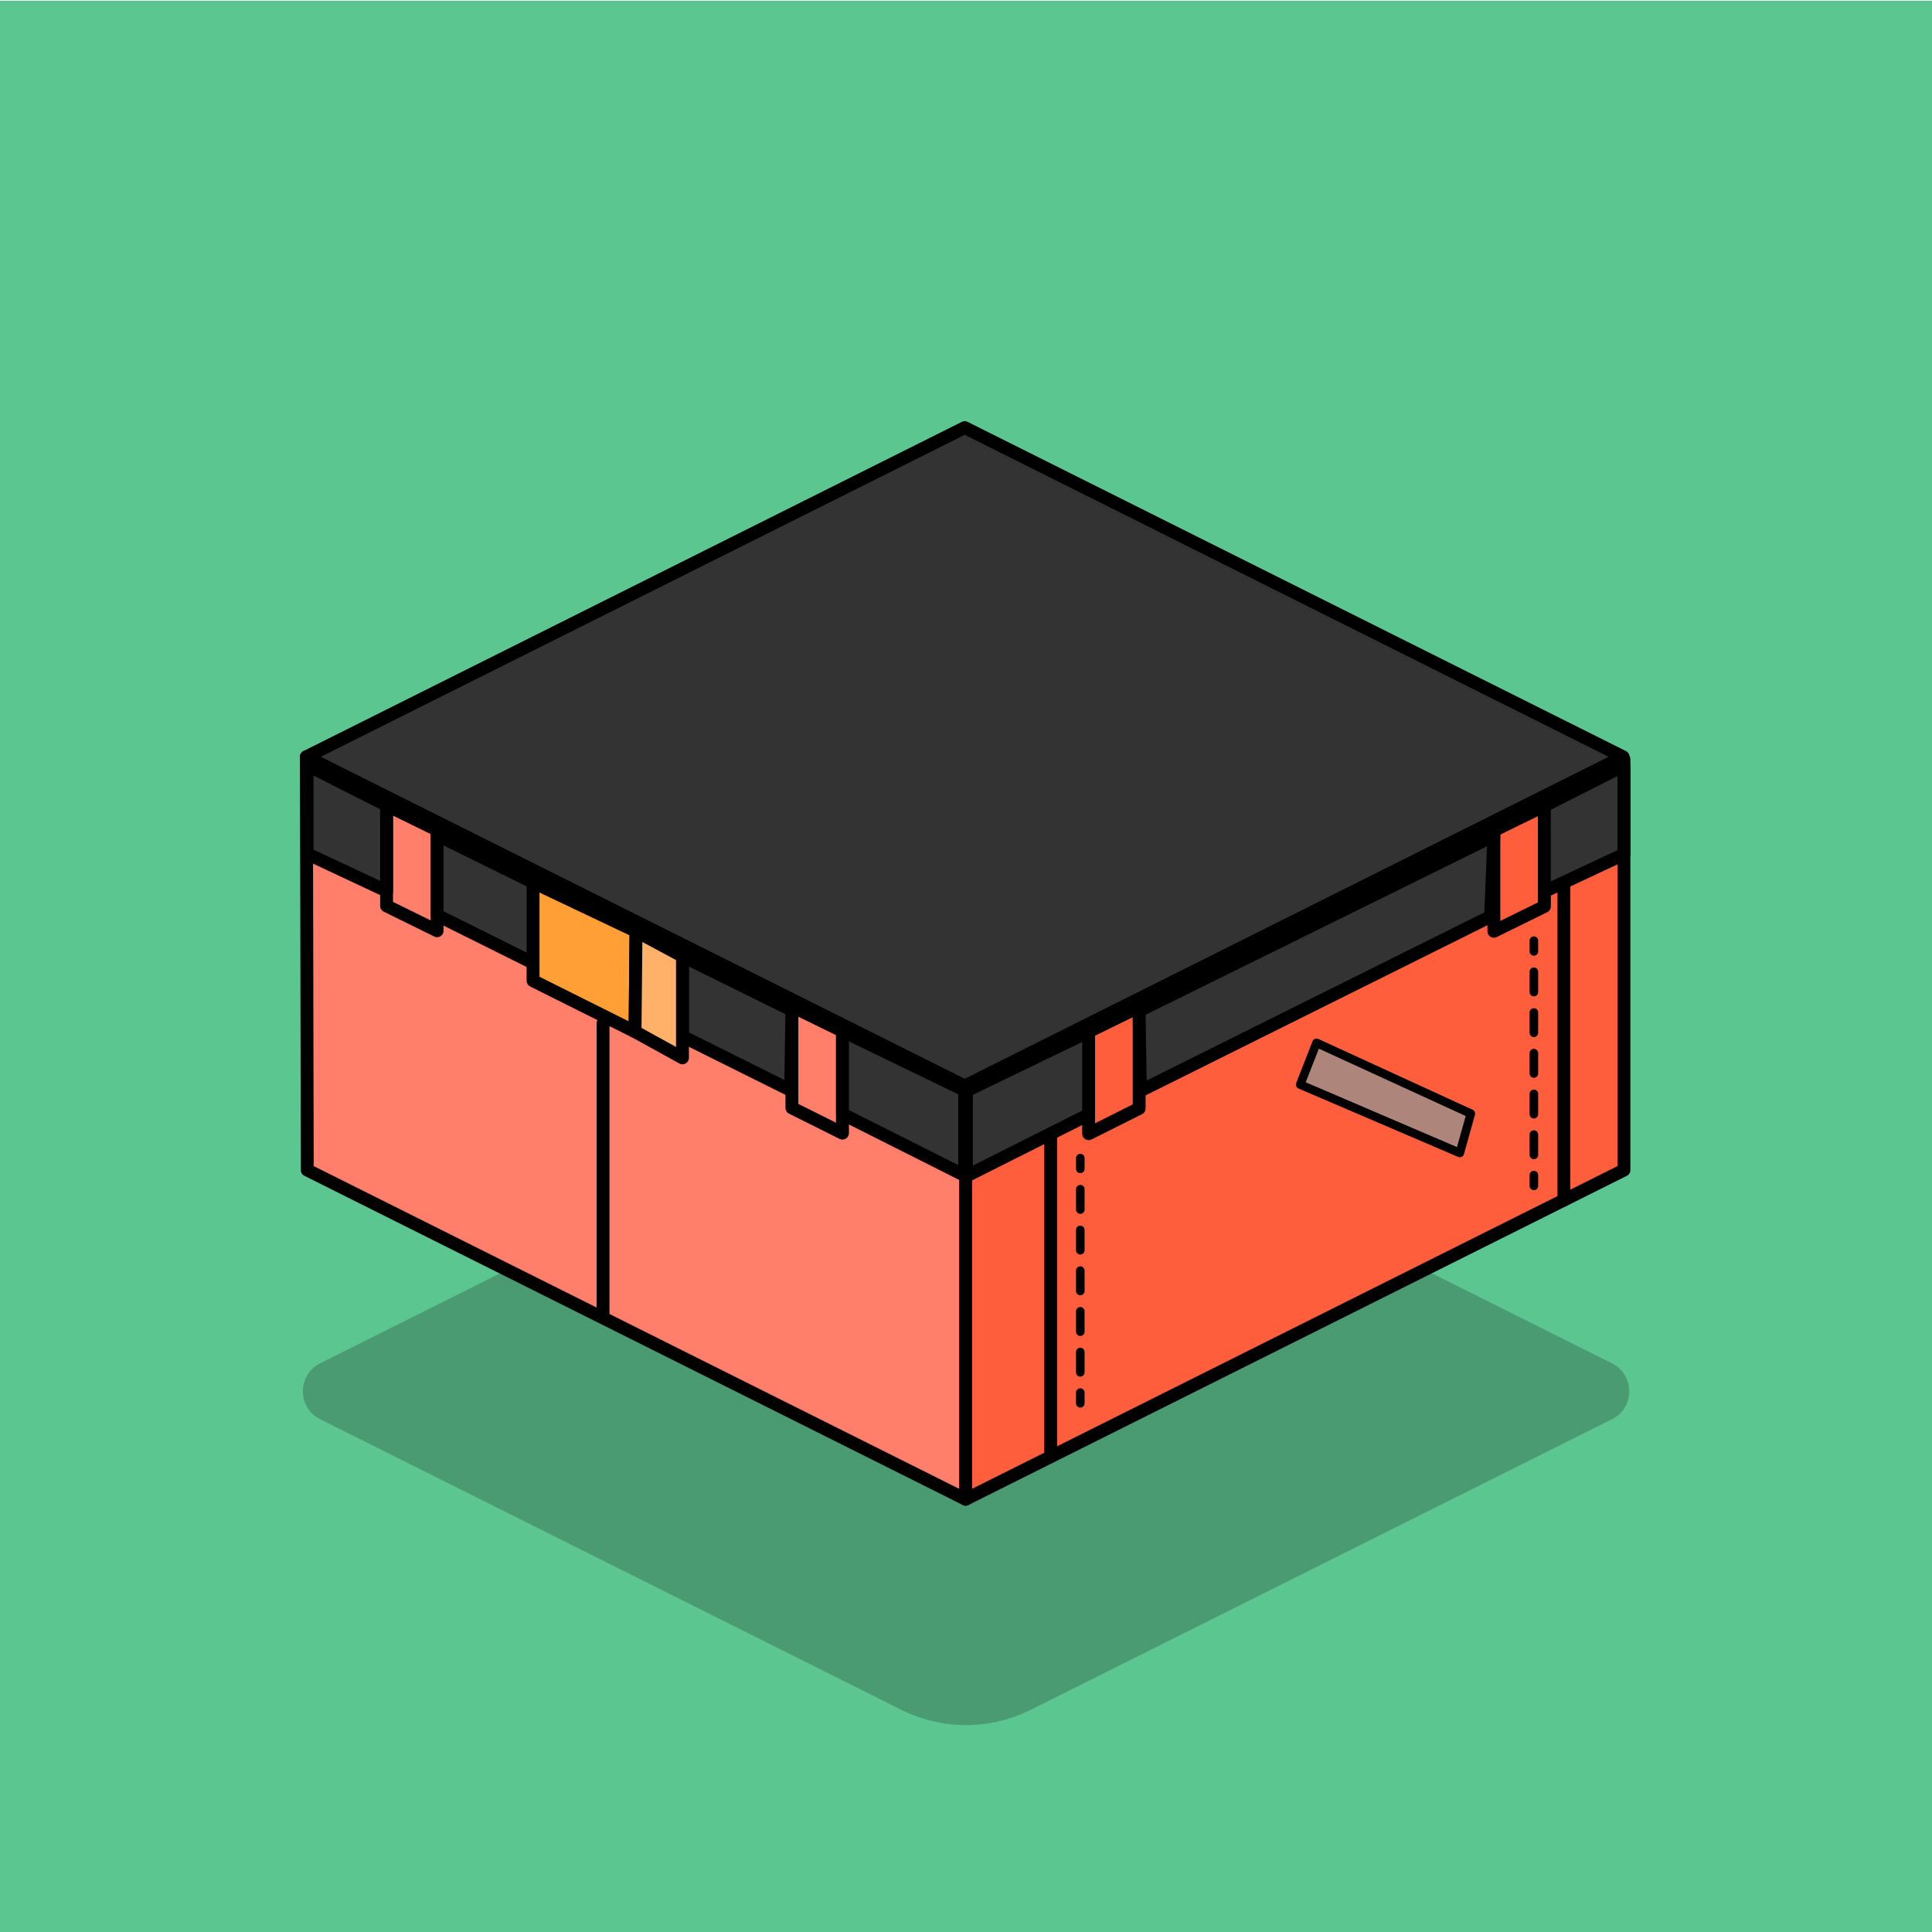 <?xml version="1.0" encoding="UTF-8"?>
<svg xmlns="http://www.w3.org/2000/svg" viewBox="0 0 450 450">
  <defs>
    <style>
      .cls-1 {
        fill: #1a1a1a;
      }

      .cls-2 {
        fill: #5bc68f;
      }

      .cls-3 {
        fill: #ae857b;
      }

      .cls-3, .cls-4, .cls-5 {
        stroke-width: 2px;
      }

      .cls-3, .cls-4, .cls-5, .cls-6, .cls-7, .cls-8, .cls-9, .cls-10, .cls-11 {
        stroke: #000;
        stroke-linecap: round;
        stroke-linejoin: round;
      }

      .cls-4, .cls-5 {
        fill: none;
      }

      .cls-5 {
        stroke-dasharray: 0 0 4.74 4.74;
      }

      .cls-12 {
        opacity: .25;
      }

      .cls-6 {
        fill: #333;
      }

      .cls-6, .cls-7, .cls-8, .cls-9, .cls-10, .cls-11 {
        stroke-width: 3px;
      }

      .cls-7 {
        fill: #ff5e3d;
      }

      .cls-8 {
        fill: #ff7f6a;
      }

      .cls-9 {
        fill: #865445;
      }

      .cls-10 {
        fill: #ff9f36;
      }

      .cls-11 {
        fill: #ffb169;
      }
    </style>
  </defs>
  <g id="Layer_165" data-name="Layer 165">
    <g id="Normal">
      <rect class="cls-2" y=".17" width="450" height="450"/>
    </g>
  </g>
  <g id="Shodow">
    <g class="cls-12">
      <path class="cls-1" d="m375.45,330.56l-135.38,67.69c-9.48,4.74-20.65,4.74-30.13,0l-135.38-67.69c-5.36-2.68-5.36-10.33,0-13.01l147.2-73.6c2.05-1.02,4.46-1.02,6.5,0l147.2,73.6c5.36,2.68,5.36,10.33,0,13.01Z"/>
    </g>
  </g>
  <g id="Pilot">
    <g id="Layer_156" data-name="Layer 156">
      <g>
        <polygon class="cls-7" points="378.25 176.84 378.25 272.53 224.91 349.2 224.91 252.94 378.25 176.84"/>
        <polygon class="cls-8" points="224.91 252.94 224.91 349.2 71.57 272.53 71.36 176.27 224.91 252.94"/>
        <polygon class="cls-6" points="378.03 176.27 224.7 252.94 71.36 176.27 224.7 99.6 378.03 176.27"/>
        <polygon class="cls-8" points="101.81 193.33 101.81 216.79 90.04 211 90.04 187.57 101.81 193.33"/>
        <polygon class="cls-8" points="196.23 240.17 196.23 263.93 184.45 258.05 184.45 234.41 196.23 240.17"/>
        <polygon class="cls-6" points="127.02 225.72 101.81 213.17 101.81 194.5 127.3 207.07 127.02 225.72"/>
        <polygon class="cls-6" points="184.17 253.95 158.96 241.4 158.96 222.72 184.45 235.3 184.17 253.95"/>
        <polygon class="cls-6" points="90.04 187.57 71.51 178.19 71.51 198.84 90.04 207.53 90.04 187.57"/>
        <polygon class="cls-6" points="196.23 259.48 224.7 273.8 224.7 253.95 196.23 240.17 196.23 259.48"/>
        <polygon class="cls-7" points="347.95 193.46 347.95 216.91 359.72 211.12 359.72 187.69 347.95 193.46"/>
        <polygon class="cls-7" points="253.56 240.3 253.56 264.06 265.33 258.17 265.33 234.53 253.56 240.3"/>
        <polygon class="cls-6" points="265.61 254.07 347.2 213.45 347.95 194.65 265.33 235.43 265.61 254.07"/>
        <polygon class="cls-6" points="359.72 187.69 378.25 178.31 378.25 198.96 359.72 207.65 359.72 187.69"/>
        <polygon class="cls-6" points="253.56 259.61 225.1 273.92 225.1 254.07 253.56 240.3 253.56 259.61"/>
        <polygon class="cls-10" points="124.16 205.52 124.16 228.43 147.91 240.3 148.14 216.91 124.16 205.52"/>
        <polygon class="cls-11" points="148.14 216.91 147.91 240.3 158.96 246.39 158.96 222.72 148.14 216.91"/>
        <line class="cls-9" x1="140.46" y1="238.34" x2="140.46" y2="306.2"/>
        <line class="cls-9" x1="244.72" y1="264.06" x2="244.72" y2="338.7"/>
        <line class="cls-9" x1="364.26" y1="205.52" x2="364.26" y2="279.52"/>
        <polygon class="cls-3" points="302.84 252.62 306.64 242.9 342.58 259.39 340.02 268.55 302.84 252.62"/>
        <g>
          <line class="cls-4" x1="251.62" y1="269.75" x2="251.62" y2="272.25"/>
          <line class="cls-5" x1="251.62" y1="276.99" x2="251.62" y2="321.99"/>
          <line class="cls-4" x1="251.62" y1="324.36" x2="251.62" y2="326.86"/>
        </g>
        <g>
          <line class="cls-4" x1="357.27" y1="219.1" x2="357.27" y2="221.6"/>
          <line class="cls-5" x1="357.27" y1="226.34" x2="357.27" y2="271.34"/>
          <line class="cls-4" x1="357.27" y1="273.71" x2="357.27" y2="276.21"/>
        </g>
      </g>
    </g>
  </g>
</svg>